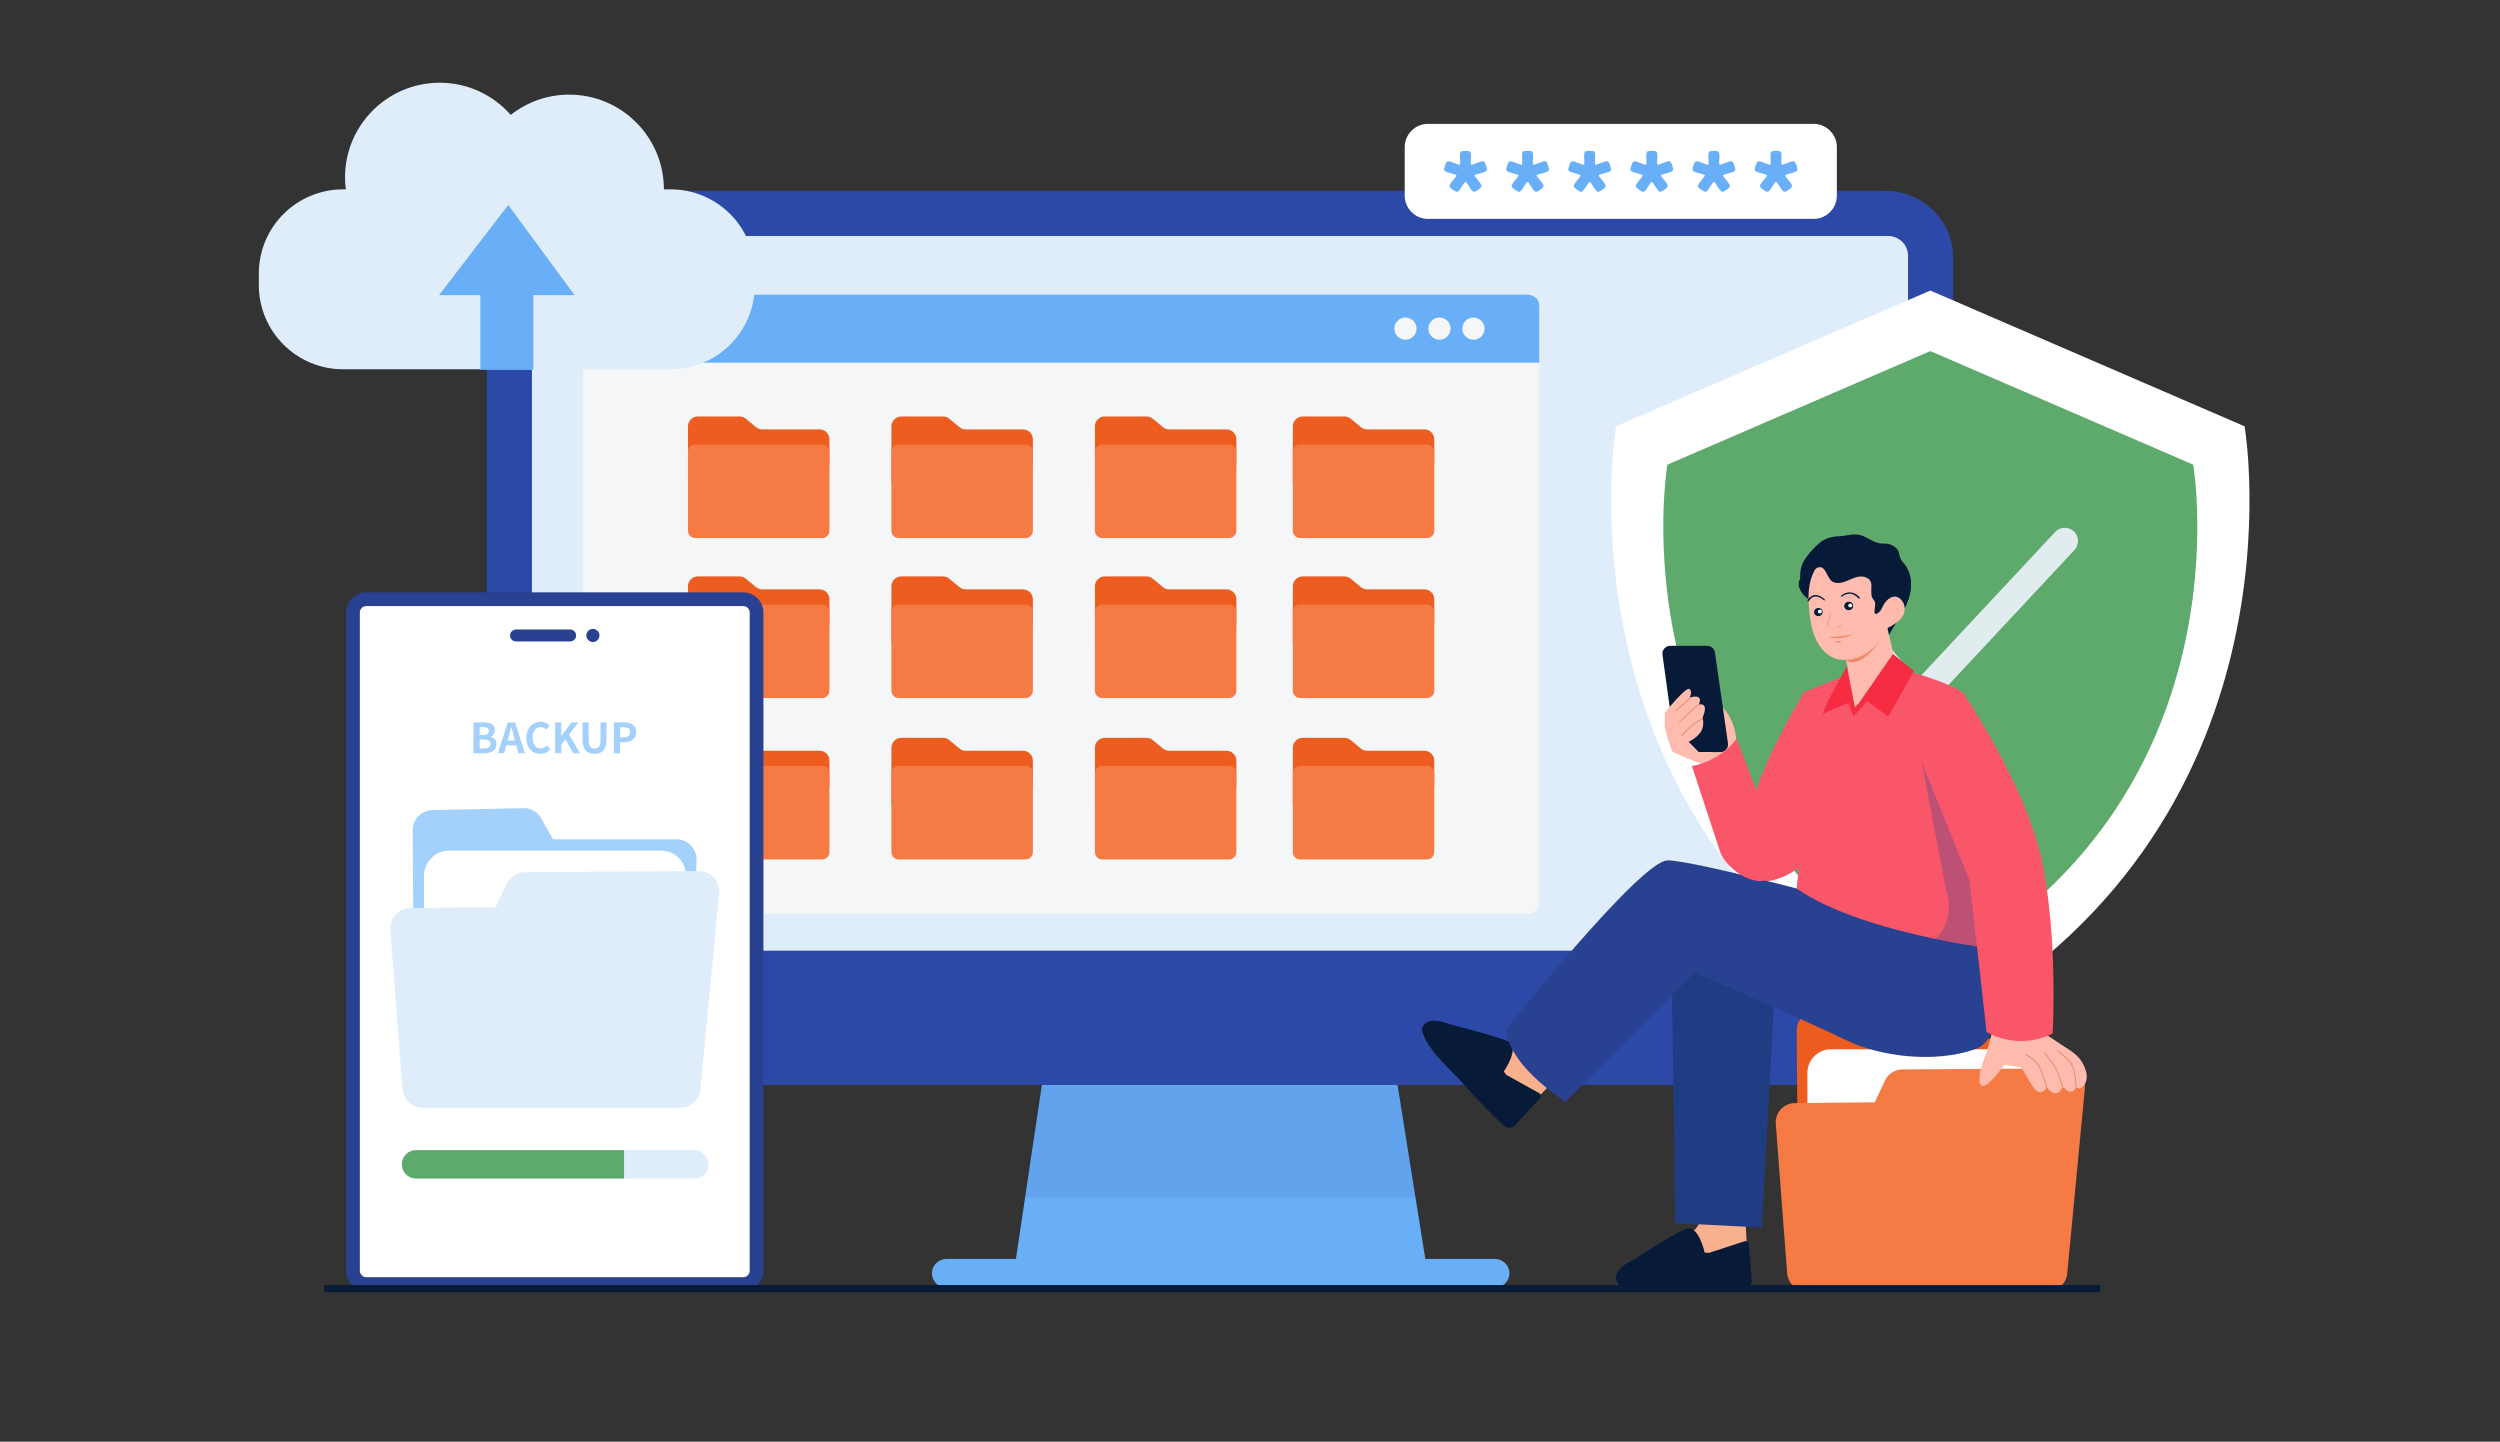 <svg width="600" height="346" viewBox="0 0 600 346" fill="none" xmlns="http://www.w3.org/2000/svg">
<rect x="0" y="0" width="600" height="346" fill="#333333" stroke="none"/>
<mask id="mask0_1691_4546" style="mask-type:alpha" maskUnits="userSpaceOnUse" x="-1" y="-8" width="603" height="345">
<rect x="-1" y="-8" width="603" height="345" fill="#D9D9D9"/>
</mask>
<g mask="url(#mask0_1691_4546)">
<path d="M342.501 304.804H243.422L246.03 287.356L251.009 254.056H334.388L339.711 287.356L342.501 304.804Z" fill="#68AFF7"/>
<path d="M358.743 309.026H227.177C225.237 309.026 223.66 307.488 223.66 305.586C223.66 303.685 225.237 302.146 227.177 302.146H358.743C360.683 302.146 362.26 303.685 362.26 305.586C362.26 307.488 360.683 309.026 358.743 309.026Z" fill="#68AFF7"/>
<g opacity="0.11">
<path d="M339.807 287.356H246.127L251.105 254.056H334.475L339.807 287.356Z" fill="#284191"/>
</g>
<path d="M452.395 260.4H133.181C124.151 260.4 116.832 253.253 116.832 244.433V61.755C116.832 52.936 124.151 45.789 133.181 45.789H452.404C461.434 45.789 468.753 52.936 468.753 61.755V244.433C468.753 253.253 461.434 260.4 452.404 260.4H452.395Z" fill="#2C49A7"/>
<path d="M457.927 61.354V223.44C457.927 226.049 455.758 228.161 453.092 228.161H132.493C129.818 228.161 127.658 226.049 127.658 223.44V61.354C127.658 58.745 129.827 56.634 132.493 56.634H453.092C455.768 56.634 457.927 58.745 457.927 61.354Z" fill="#DFEDFA"/>
<path d="M369.406 73.222V216.818C369.406 218.204 368.097 219.331 366.491 219.331H142.85C141.235 219.331 139.936 218.204 139.936 216.818V73.222C139.936 71.836 141.245 70.709 142.85 70.709H366.491C368.106 70.709 369.406 71.836 369.406 73.222Z" fill="#F5F6F8"/>
<path d="M369.406 73.222V87.038H139.936V73.222C139.936 71.836 141.245 70.709 142.85 70.709H366.491C368.106 70.709 369.406 71.836 369.406 73.222Z" fill="#68AFF7"/>
<path d="M337.31 81.534C338.783 81.534 339.976 80.341 339.976 78.869C339.976 77.396 338.783 76.203 337.31 76.203C335.838 76.203 334.645 77.396 334.645 78.869C334.645 80.341 335.838 81.534 337.31 81.534Z" fill="#F5F6F8"/>
<path d="M345.471 81.534C346.943 81.534 348.137 80.341 348.137 78.869C348.137 77.396 346.943 76.203 345.471 76.203C343.998 76.203 342.805 77.396 342.805 78.869C342.805 80.341 343.998 81.534 345.471 81.534Z" fill="#F5F6F8"/>
<path d="M353.631 81.534C355.103 81.534 356.297 80.341 356.297 78.869C356.297 77.396 355.103 76.203 353.631 76.203C352.158 76.203 350.965 77.396 350.965 78.869C350.965 80.341 352.158 81.534 353.631 81.534Z" fill="#F5F6F8"/>
<path d="M165.115 115.705V102.328C165.115 101.009 166.185 99.948 167.494 99.948H177.499C178.053 99.948 178.598 100.139 179.028 100.502L181.426 102.5C181.856 102.853 182.391 103.054 182.955 103.054H196.686C198.004 103.054 199.065 104.124 199.065 105.433V111.252C199.065 112.427 198.205 113.431 197.039 113.603L167.848 118.056C166.405 118.275 165.105 117.157 165.105 115.705H165.115Z" fill="#ED5D1F"/>
<path d="M197.307 106.675H166.873C165.902 106.675 165.115 107.462 165.115 108.433V127.381C165.115 128.352 165.902 129.139 166.873 129.139H197.307C198.278 129.139 199.065 128.352 199.065 127.381V108.433C199.065 107.462 198.278 106.675 197.307 106.675Z" fill="#F57A44"/>
<path d="M213.941 115.705V102.328C213.941 101.009 215.011 99.948 216.32 99.948H226.325C226.879 99.948 227.424 100.139 227.854 100.502L230.252 102.5C230.682 102.853 231.217 103.054 231.781 103.054H245.512C246.83 103.054 247.891 104.124 247.891 105.433V111.252C247.891 112.427 247.031 113.431 245.865 113.603L216.674 118.056C215.231 118.275 213.932 117.157 213.932 115.705H213.941Z" fill="#ED5D1F"/>
<path d="M246.131 106.675H215.698C214.727 106.675 213.939 107.462 213.939 108.433V127.381C213.939 128.352 214.727 129.139 215.698 129.139H246.131C247.102 129.139 247.889 128.352 247.889 127.381V108.433C247.889 107.462 247.102 106.675 246.131 106.675Z" fill="#F57A44"/>
<path d="M262.779 115.705V102.328C262.779 101.009 263.849 99.948 265.158 99.948H275.163C275.717 99.948 276.262 100.139 276.692 100.502L279.09 102.5C279.52 102.853 280.055 103.054 280.619 103.054H294.35C295.668 103.054 296.729 104.124 296.729 105.433V111.252C296.729 112.427 295.869 113.431 294.703 113.603L265.512 118.056C264.069 118.275 262.77 117.157 262.77 115.705H262.779Z" fill="#ED5D1F"/>
<path d="M294.971 106.675H264.537C263.566 106.675 262.779 107.462 262.779 108.433V127.381C262.779 128.352 263.566 129.139 264.537 129.139H294.971C295.942 129.139 296.729 128.352 296.729 127.381V108.433C296.729 107.462 295.942 106.675 294.971 106.675Z" fill="#F57A44"/>
<path d="M165.115 154.098V140.721C165.115 139.402 166.185 138.342 167.494 138.342H177.499C178.053 138.342 178.598 138.533 179.028 138.896L181.426 140.893C181.856 141.247 182.391 141.447 182.955 141.447H196.686C198.004 141.447 199.065 142.517 199.065 143.827V149.646C199.065 150.821 198.205 151.824 197.039 151.996L167.848 156.449C166.405 156.669 165.105 155.551 165.105 154.098H165.115Z" fill="#ED5D1F"/>
<path d="M197.307 145.068H166.873C165.902 145.068 165.115 145.855 165.115 146.826V165.774C165.115 166.745 165.902 167.532 166.873 167.532H197.307C198.278 167.532 199.065 166.745 199.065 165.774V146.826C199.065 145.855 198.278 145.068 197.307 145.068Z" fill="#F57A44"/>
<path d="M213.941 154.098V140.721C213.941 139.402 215.011 138.342 216.32 138.342H226.325C226.879 138.342 227.424 138.533 227.854 138.896L230.252 140.893C230.682 141.247 231.217 141.447 231.781 141.447H245.512C246.83 141.447 247.891 142.517 247.891 143.827V149.646C247.891 150.821 247.031 151.824 245.865 151.996L216.674 156.449C215.231 156.669 213.932 155.551 213.932 154.098H213.941Z" fill="#ED5D1F"/>
<path d="M246.131 145.068H215.698C214.727 145.068 213.939 145.855 213.939 146.826V165.774C213.939 166.745 214.727 167.532 215.698 167.532H246.131C247.102 167.532 247.889 166.745 247.889 165.774V146.826C247.889 145.855 247.102 145.068 246.131 145.068Z" fill="#F57A44"/>
<path d="M262.779 154.098V140.721C262.779 139.402 263.849 138.342 265.158 138.342H275.163C275.717 138.342 276.262 138.533 276.692 138.896L279.09 140.893C279.52 141.247 280.055 141.447 280.619 141.447H294.35C295.668 141.447 296.729 142.517 296.729 143.827V149.646C296.729 150.821 295.869 151.824 294.703 151.996L265.512 156.449C264.069 156.669 262.77 155.551 262.77 154.098H262.779Z" fill="#ED5D1F"/>
<path d="M294.971 145.068H264.537C263.566 145.068 262.779 145.855 262.779 146.826V165.774C262.779 166.745 263.566 167.532 264.537 167.532H294.971C295.942 167.532 296.729 166.745 296.729 165.774V146.826C296.729 145.855 295.942 145.068 294.971 145.068Z" fill="#F57A44"/>
<path d="M310.277 154.098V140.721C310.277 139.402 311.347 138.342 312.656 138.342H322.661C323.215 138.342 323.76 138.533 324.19 138.896L326.588 140.893C327.018 141.247 327.553 141.447 328.117 141.447H341.848C343.166 141.447 344.227 142.517 344.227 143.827V149.646C344.227 150.821 343.367 151.824 342.201 151.996L313.01 156.449C311.567 156.669 310.268 155.551 310.268 154.098H310.277Z" fill="#ED5D1F"/>
<path d="M342.469 145.068H312.036C311.065 145.068 310.277 145.855 310.277 146.826V165.774C310.277 166.745 311.065 167.532 312.036 167.532H342.469C343.44 167.532 344.227 166.745 344.227 165.774V146.826C344.227 145.855 343.44 145.068 342.469 145.068Z" fill="#F57A44"/>
<path d="M165.115 192.835V179.458C165.115 178.139 166.185 177.079 167.494 177.079H177.499C178.053 177.079 178.598 177.27 179.028 177.633L181.426 179.63C181.856 179.983 182.391 180.184 182.955 180.184H196.686C198.004 180.184 199.065 181.254 199.065 182.563V188.383C199.065 189.558 198.205 190.561 197.039 190.733L167.848 195.186C166.405 195.406 165.105 194.288 165.105 192.835H165.115Z" fill="#ED5D1F"/>
<path d="M197.307 183.805H166.873C165.902 183.805 165.115 184.592 165.115 185.563V204.511C165.115 205.483 165.902 206.27 166.873 206.27H197.307C198.278 206.27 199.065 205.483 199.065 204.511V185.563C199.065 184.592 198.278 183.805 197.307 183.805Z" fill="#F57A44"/>
<path d="M213.941 192.835V179.458C213.941 178.139 215.011 177.079 216.32 177.079H226.325C226.879 177.079 227.424 177.27 227.854 177.633L230.252 179.63C230.682 179.983 231.217 180.184 231.781 180.184H245.512C246.83 180.184 247.891 181.254 247.891 182.563V188.383C247.891 189.558 247.031 190.561 245.865 190.733L216.674 195.186C215.231 195.406 213.932 194.288 213.932 192.835H213.941Z" fill="#ED5D1F"/>
<path d="M246.131 183.805H215.698C214.727 183.805 213.939 184.592 213.939 185.563V204.511C213.939 205.483 214.727 206.27 215.698 206.27H246.131C247.102 206.27 247.889 205.483 247.889 204.511V185.563C247.889 184.592 247.102 183.805 246.131 183.805Z" fill="#F57A44"/>
<path d="M262.779 192.835V179.458C262.779 178.139 263.849 177.079 265.158 177.079H275.163C275.717 177.079 276.262 177.27 276.692 177.633L279.09 179.63C279.52 179.983 280.055 180.184 280.619 180.184H294.35C295.668 180.184 296.729 181.254 296.729 182.563V188.383C296.729 189.558 295.869 190.561 294.703 190.733L265.512 195.186C264.069 195.406 262.77 194.288 262.77 192.835H262.779Z" fill="#ED5D1F"/>
<path d="M294.971 183.805H264.537C263.566 183.805 262.779 184.592 262.779 185.563V204.511C262.779 205.483 263.566 206.27 264.537 206.27H294.971C295.942 206.27 296.729 205.483 296.729 204.511V185.563C296.729 184.592 295.942 183.805 294.971 183.805Z" fill="#F57A44"/>
<path d="M310.277 192.835V179.458C310.277 178.139 311.347 177.079 312.656 177.079H322.661C323.215 177.079 323.76 177.27 324.19 177.633L326.588 179.63C327.018 179.983 327.553 180.184 328.117 180.184H341.848C343.166 180.184 344.227 181.254 344.227 182.563V188.383C344.227 189.558 343.367 190.561 342.201 190.733L313.01 195.186C311.567 195.406 310.268 194.288 310.268 192.835H310.277Z" fill="#ED5D1F"/>
<path d="M342.469 183.805H312.036C311.065 183.805 310.277 184.592 310.277 185.563V204.511C310.277 205.483 311.065 206.27 312.036 206.27H342.469C343.44 206.27 344.227 205.483 344.227 204.511V185.563C344.227 184.592 343.44 183.805 342.469 183.805Z" fill="#F57A44"/>
<path d="M310.277 115.705V102.328C310.277 101.009 311.347 99.948 312.656 99.948H322.661C323.215 99.948 323.76 100.139 324.19 100.502L326.588 102.5C327.018 102.853 327.553 103.054 328.117 103.054H341.848C343.166 103.054 344.227 104.124 344.227 105.433V111.252C344.227 112.427 343.367 113.431 342.201 113.603L313.01 118.056C311.567 118.275 310.268 117.157 310.268 115.705H310.277Z" fill="#ED5D1F"/>
<path d="M342.469 106.675H312.036C311.065 106.675 310.277 107.462 310.277 108.433V127.381C310.277 128.352 311.065 129.139 312.036 129.139H342.469C343.44 129.139 344.227 128.352 344.227 127.381V108.433C344.227 107.462 343.44 106.675 342.469 106.675Z" fill="#F57A44"/>
<path d="M538.706 102.318L463.276 69.734L387.847 102.318C387.847 102.318 371.364 198.635 461.977 247.472C462.416 247.253 462.846 247.033 463.276 246.813C463.706 247.033 464.136 247.253 464.576 247.472C555.189 198.635 538.706 102.318 538.706 102.318Z" fill="white"/>
<path d="M526.379 111.52L463.276 84.258L400.173 111.52C400.173 111.52 386.384 192.09 462.186 232.948C462.549 232.767 462.913 232.585 463.276 232.404C463.639 232.585 464.002 232.767 464.365 232.948C540.167 192.099 526.379 111.52 526.379 111.52Z" fill="#5EAA6C"/>
<path d="M460.075 171.01C460.075 171.01 460.027 171.01 460.008 171.01C459.11 170.991 458.259 170.59 457.667 169.902L437.82 146.711C436.683 145.383 436.836 143.377 438.164 142.239C439.493 141.102 441.499 141.255 442.636 142.583L460.18 163.08L493.232 127.677C494.426 126.397 496.433 126.33 497.713 127.524C498.993 128.719 499.06 130.725 497.866 132.006L462.397 170.007C461.795 170.647 460.954 171.01 460.084 171.01H460.075Z" fill="#E1ECEE"/>
<path d="M435.254 29.727H342.721C339.634 29.727 337.131 32.229 337.131 35.316V46.945C337.131 50.032 339.634 52.535 342.721 52.535H435.254C438.341 52.535 440.844 50.032 440.844 46.945V35.316C440.844 32.229 438.341 29.727 435.254 29.727Z" fill="white"/>
<path d="M348.413 38.899L349.98 39.482C350.114 39.529 350.209 39.558 350.257 39.558C350.362 39.558 350.429 39.443 350.448 39.214V39.138L350.391 37.465V37.332C350.391 36.835 350.467 36.519 350.611 36.395C350.764 36.271 351.127 36.204 351.71 36.204C352.206 36.204 352.541 36.242 352.713 36.319C352.875 36.395 352.98 36.558 353.009 36.797C353.038 37.016 353.057 37.236 353.047 37.465L352.99 39.138C352.99 39.415 353.057 39.548 353.2 39.548C353.248 39.548 353.334 39.52 353.468 39.472L355.035 38.889C355.388 38.755 355.656 38.698 355.837 38.698C356.019 38.698 356.143 38.755 356.239 38.861C356.334 38.966 356.439 39.166 356.554 39.462C356.745 39.988 356.85 40.399 356.869 40.685C356.889 40.982 356.554 41.23 355.866 41.412L354.251 41.87C354.022 41.937 353.907 42.033 353.907 42.148C353.907 42.195 353.955 42.291 354.06 42.425L355.102 43.734C355.407 44.125 355.56 44.431 355.56 44.632C355.56 44.861 355.293 45.157 354.758 45.54C354.289 45.874 353.965 46.036 353.783 46.036C353.554 46.036 353.277 45.788 352.933 45.301L352.015 43.906C351.901 43.743 351.805 43.667 351.71 43.667C351.633 43.667 351.528 43.743 351.423 43.906L350.506 45.301C350.171 45.798 349.894 46.036 349.655 46.036C349.474 46.036 349.158 45.874 348.681 45.54C348.145 45.167 347.878 44.861 347.878 44.632C347.878 44.441 348.04 44.135 348.356 43.734L349.388 42.425C349.493 42.291 349.54 42.186 349.54 42.138C349.54 42.023 349.426 41.937 349.196 41.87L347.591 41.412C346.922 41.23 346.588 40.991 346.588 40.705C346.588 40.399 346.712 39.931 346.951 39.31C347.113 38.908 347.333 38.708 347.62 38.708C347.801 38.708 348.069 38.765 348.413 38.889V38.899ZM363.31 38.899L364.877 39.482C365.011 39.529 365.106 39.558 365.154 39.558C365.259 39.558 365.326 39.443 365.345 39.214V39.138L365.288 37.465V37.332C365.288 36.835 365.364 36.519 365.507 36.395C365.66 36.271 366.023 36.204 366.606 36.204C367.103 36.204 367.438 36.242 367.61 36.319C367.772 36.395 367.877 36.558 367.906 36.797C367.934 37.016 367.954 37.236 367.944 37.465L367.887 39.138C367.887 39.415 367.954 39.548 368.097 39.548C368.145 39.548 368.231 39.52 368.364 39.472L369.931 38.889C370.285 38.755 370.553 38.698 370.734 38.698C370.916 38.698 371.04 38.755 371.135 38.861C371.231 38.966 371.336 39.166 371.451 39.462C371.642 39.988 371.747 40.399 371.766 40.685C371.785 40.982 371.451 41.23 370.763 41.412L369.148 41.87C368.919 41.937 368.804 42.033 368.804 42.148C368.804 42.195 368.852 42.291 368.957 42.425L369.998 43.734C370.304 44.125 370.457 44.431 370.457 44.632C370.457 44.861 370.189 45.157 369.654 45.54C369.186 45.874 368.861 46.036 368.68 46.036C368.45 46.036 368.173 45.788 367.829 45.301L366.912 43.906C366.797 43.743 366.702 43.667 366.606 43.667C366.53 43.667 366.425 43.743 366.32 43.906L365.402 45.301C365.068 45.798 364.791 46.036 364.552 46.036C364.37 46.036 364.055 45.874 363.577 45.54C363.042 45.167 362.775 44.861 362.775 44.632C362.775 44.441 362.937 44.135 363.252 43.734L364.284 42.425C364.389 42.291 364.437 42.186 364.437 42.138C364.437 42.023 364.323 41.937 364.093 41.87L362.488 41.412C361.819 41.23 361.485 40.991 361.485 40.705C361.485 40.399 361.609 39.931 361.848 39.31C362.01 38.908 362.23 38.708 362.517 38.708C362.698 38.708 362.966 38.765 363.31 38.889V38.899ZM378.216 38.899L379.783 39.482C379.917 39.529 380.012 39.558 380.06 39.558C380.165 39.558 380.232 39.443 380.251 39.214V39.138L380.194 37.465V37.332C380.194 36.835 380.27 36.519 380.414 36.395C380.566 36.271 380.93 36.204 381.512 36.204C382.009 36.204 382.344 36.242 382.516 36.319C382.678 36.395 382.783 36.558 382.812 36.797C382.841 37.016 382.86 37.236 382.85 37.465L382.793 39.138C382.793 39.415 382.86 39.548 383.003 39.548C383.051 39.548 383.137 39.52 383.271 39.472L384.838 38.889C385.191 38.755 385.459 38.698 385.64 38.698C385.822 38.698 385.946 38.755 386.042 38.861C386.137 38.966 386.242 39.166 386.357 39.462C386.548 39.988 386.653 40.399 386.672 40.685C386.691 40.982 386.357 41.23 385.669 41.412L384.054 41.87C383.825 41.937 383.71 42.033 383.71 42.148C383.71 42.195 383.758 42.291 383.863 42.425L384.905 43.734C385.21 44.125 385.363 44.431 385.363 44.632C385.363 44.861 385.096 45.157 384.561 45.54C384.092 45.874 383.768 46.036 383.586 46.036C383.357 46.036 383.08 45.788 382.736 45.301L381.818 43.906C381.704 43.743 381.608 43.667 381.512 43.667C381.436 43.667 381.331 43.743 381.226 43.906L380.309 45.301C379.974 45.798 379.697 46.036 379.458 46.036C379.277 46.036 378.961 45.874 378.483 45.54C377.948 45.167 377.681 44.861 377.681 44.632C377.681 44.441 377.843 44.135 378.159 43.734L379.191 42.425C379.296 42.291 379.343 42.186 379.343 42.138C379.343 42.023 379.229 41.937 378.999 41.87L377.394 41.412C376.725 41.23 376.391 40.991 376.391 40.705C376.391 40.399 376.515 39.931 376.754 39.31C376.916 38.908 377.136 38.708 377.423 38.708C377.604 38.708 377.872 38.765 378.216 38.889V38.899ZM393.122 38.899L394.689 39.482C394.823 39.529 394.919 39.558 394.966 39.558C395.071 39.558 395.138 39.443 395.157 39.214V39.138L395.1 37.465V37.332C395.1 36.835 395.177 36.519 395.32 36.395C395.473 36.271 395.836 36.204 396.419 36.204C396.916 36.204 397.25 36.242 397.422 36.319C397.584 36.395 397.69 36.558 397.718 36.797C397.747 37.016 397.766 37.236 397.756 37.465L397.699 39.138C397.699 39.415 397.766 39.548 397.909 39.548C397.957 39.548 398.043 39.52 398.177 39.472L399.744 38.889C400.098 38.755 400.365 38.698 400.547 38.698C400.728 38.698 400.852 38.755 400.948 38.861C401.043 38.966 401.149 39.166 401.263 39.462C401.454 39.988 401.559 40.399 401.579 40.685C401.598 40.982 401.263 41.23 400.575 41.412L398.96 41.87C398.731 41.937 398.616 42.033 398.616 42.148C398.616 42.195 398.664 42.291 398.769 42.425L399.811 43.734C400.117 44.125 400.27 44.431 400.27 44.632C400.27 44.861 400.002 45.157 399.467 45.54C398.999 45.874 398.674 46.036 398.492 46.036C398.263 46.036 397.986 45.788 397.642 45.301L396.724 43.906C396.61 43.743 396.514 43.667 396.419 43.667C396.342 43.667 396.237 43.743 396.132 43.906L395.215 45.301C394.88 45.798 394.603 46.036 394.364 46.036C394.183 46.036 393.867 45.874 393.39 45.54C392.855 45.167 392.587 44.861 392.587 44.632C392.587 44.441 392.75 44.135 393.065 43.734L394.097 42.425C394.202 42.291 394.25 42.186 394.25 42.138C394.25 42.023 394.135 41.937 393.906 41.87L392.3 41.412C391.632 41.23 391.297 40.991 391.297 40.705C391.297 40.399 391.421 39.931 391.66 39.31C391.823 38.908 392.042 38.708 392.329 38.708C392.511 38.708 392.778 38.765 393.122 38.889V38.899ZM408.028 38.899L409.595 39.482C409.729 39.529 409.825 39.558 409.873 39.558C409.978 39.558 410.045 39.443 410.064 39.214V39.138L410.006 37.465V37.332C410.006 36.835 410.083 36.519 410.226 36.395C410.379 36.271 410.742 36.204 411.325 36.204C411.822 36.204 412.156 36.242 412.328 36.319C412.491 36.395 412.596 36.558 412.625 36.797C412.653 37.016 412.672 37.236 412.663 37.465L412.605 39.138C412.605 39.415 412.672 39.548 412.816 39.548C412.863 39.548 412.949 39.52 413.083 39.472L414.65 38.889C415.004 38.755 415.271 38.698 415.453 38.698C415.634 38.698 415.759 38.755 415.854 38.861C415.95 38.966 416.055 39.166 416.17 39.462C416.361 39.988 416.466 40.399 416.485 40.685C416.504 40.982 416.17 41.23 415.482 41.412L413.867 41.87C413.637 41.937 413.523 42.033 413.523 42.148C413.523 42.195 413.57 42.291 413.676 42.425L414.717 43.734C415.023 44.125 415.176 44.431 415.176 44.632C415.176 44.861 414.908 45.157 414.373 45.54C413.905 45.874 413.58 46.036 413.398 46.036C413.169 46.036 412.892 45.788 412.548 45.301L411.631 43.906C411.516 43.743 411.421 43.667 411.325 43.667C411.249 43.667 411.143 43.743 411.038 43.906L410.121 45.301C409.787 45.798 409.509 46.036 409.271 46.036C409.089 46.036 408.774 45.874 408.296 45.54C407.761 45.167 407.493 44.861 407.493 44.632C407.493 44.441 407.656 44.135 407.971 43.734L409.003 42.425C409.108 42.291 409.156 42.186 409.156 42.138C409.156 42.023 409.041 41.937 408.812 41.87L407.207 41.412C406.538 41.23 406.203 40.991 406.203 40.705C406.203 40.399 406.328 39.931 406.566 39.31C406.729 38.908 406.949 38.708 407.235 38.708C407.417 38.708 407.684 38.765 408.028 38.889V38.899ZM422.935 38.899L424.502 39.482C424.635 39.529 424.731 39.558 424.779 39.558C424.884 39.558 424.951 39.443 424.97 39.214V39.138L424.913 37.465V37.332C424.913 36.835 424.989 36.519 425.132 36.395C425.285 36.271 425.648 36.204 426.231 36.204C426.728 36.204 427.063 36.242 427.235 36.319C427.397 36.395 427.502 36.558 427.531 36.797C427.559 37.016 427.579 37.236 427.569 37.465L427.512 39.138C427.512 39.415 427.579 39.548 427.722 39.548C427.77 39.548 427.856 39.52 427.989 39.472L429.556 38.889C429.91 38.755 430.178 38.698 430.359 38.698C430.541 38.698 430.665 38.755 430.76 38.861C430.856 38.966 430.961 39.166 431.076 39.462C431.267 39.988 431.372 40.399 431.391 40.685C431.41 40.982 431.076 41.23 430.388 41.412L428.773 41.87C428.544 41.937 428.429 42.033 428.429 42.148C428.429 42.195 428.477 42.291 428.582 42.425L429.623 43.734C429.929 44.125 430.082 44.431 430.082 44.632C430.082 44.861 429.814 45.157 429.279 45.54C428.811 45.874 428.486 46.036 428.305 46.036C428.075 46.036 427.798 45.788 427.454 45.301L426.537 43.906C426.422 43.743 426.327 43.667 426.231 43.667C426.155 43.667 426.05 43.743 425.945 43.906L425.027 45.301C424.693 45.798 424.416 46.036 424.177 46.036C423.995 46.036 423.68 45.874 423.202 45.54C422.667 45.167 422.4 44.861 422.4 44.632C422.4 44.441 422.562 44.135 422.877 43.734L423.909 42.425C424.014 42.291 424.062 42.186 424.062 42.138C424.062 42.023 423.948 41.937 423.718 41.87L422.113 41.412C421.444 41.23 421.11 40.991 421.11 40.705C421.11 40.399 421.234 39.931 421.473 39.31C421.635 38.908 421.855 38.708 422.142 38.708C422.323 38.708 422.591 38.765 422.935 38.889V38.899Z" fill="#68AFF7"/>
<path d="M178.358 142.164H87.936C85.25 142.164 83.072 144.341 83.072 147.027V304.967C83.072 307.653 85.25 309.83 87.936 309.83H178.358C181.044 309.83 183.221 307.653 183.221 304.967V147.027C183.221 144.341 181.044 142.164 178.358 142.164Z" fill="#284191"/>
<path d="M178.36 145.45H87.928C87.063 145.45 86.361 146.152 86.361 147.017V304.966C86.361 305.832 87.063 306.533 87.928 306.533H178.36C179.225 306.533 179.927 305.832 179.927 304.966V147.017C179.927 146.152 179.225 145.45 178.36 145.45Z" fill="white"/>
<path d="M136.837 151.078H123.851C123.06 151.078 122.418 151.72 122.418 152.511C122.418 153.303 123.06 153.945 123.851 153.945H136.837C137.628 153.945 138.27 153.303 138.27 152.511C138.27 151.72 137.628 151.078 136.837 151.078Z" fill="#284191"/>
<path d="M142.295 154.088C143.166 154.088 143.872 153.382 143.872 152.511C143.872 151.64 143.166 150.935 142.295 150.935C141.425 150.935 140.719 151.64 140.719 152.511C140.719 153.382 141.425 154.088 142.295 154.088Z" fill="#284191"/>
<path d="M160.94 45.444H159.335C159.335 32.888 149.158 22.712 136.603 22.712C131.299 22.712 126.445 24.537 122.575 27.576C118.409 22.846 112.332 19.855 105.538 19.855C92.983 19.855 82.806 30.031 82.806 42.587C82.806 43.552 82.883 44.508 83.007 45.444H82.338C71.168 45.444 62.119 54.493 62.119 65.663V68.405C62.119 79.576 71.168 88.624 82.338 88.624H160.94C172.11 88.624 181.159 79.576 181.159 68.405V65.663C181.159 54.493 172.11 45.444 160.94 45.444Z" fill="#DFEDFA"/>
<path d="M137.901 70.833L121.973 49.19L105.375 70.833H115.284V88.759H127.992V70.833H137.901Z" fill="#68AFF7"/>
<path d="M99.043 199.255L99.311 239.34C99.311 241.987 101.489 244.165 104.136 244.165H161.42C164.067 244.165 166.178 242.111 166.245 239.464L167.172 206.393C167.239 203.679 165.051 201.434 162.347 201.434H132.716L129.935 196.475C129.075 194.889 127.422 193.895 125.635 193.962L103.802 194.42C101.155 194.487 99.043 196.599 99.043 199.246V199.255Z" fill="#A4D0FC"/>
<path d="M158.581 240.535H107.776C104.47 240.535 101.756 237.821 101.756 234.515V210.168C101.756 206.862 104.47 204.148 107.776 204.148H158.648C161.954 204.148 164.668 206.862 164.668 210.168V234.515C164.601 237.821 161.887 240.535 158.581 240.535Z" fill="white"/>
<path d="M93.679 223.144L96.593 261.375C96.794 263.888 98.906 265.876 101.419 265.876H163.27C165.783 265.876 167.838 263.955 168.096 261.509L172.596 214.344C172.864 211.496 170.609 209.05 167.771 209.05L125.966 209.318C124.113 209.318 122.393 210.445 121.6 212.098L118.953 217.717L98.447 217.918C95.667 217.984 93.488 220.364 93.689 223.144H93.679Z" fill="#DFEDFA"/>
<path d="M113.639 180.776V173.37H116.085C116.591 173.37 117.05 173.428 117.451 173.542C117.853 173.657 118.177 173.848 118.407 174.116C118.646 174.383 118.76 174.746 118.76 175.205C118.76 175.434 118.722 175.654 118.636 175.874C118.55 176.094 118.435 176.285 118.292 176.447C118.149 176.61 117.967 176.734 117.757 176.82V176.858C118.158 176.954 118.483 177.145 118.751 177.431C119.009 177.718 119.143 178.11 119.143 178.607C119.143 179.104 119.018 179.505 118.77 179.83C118.521 180.155 118.177 180.394 117.747 180.546C117.317 180.699 116.83 180.785 116.285 180.785H113.648L113.639 180.776ZM115.12 176.39H115.989C116.457 176.39 116.792 176.304 117.012 176.122C117.222 175.95 117.327 175.711 117.327 175.415C117.327 175.09 117.212 174.851 116.993 174.718C116.773 174.584 116.438 174.507 115.989 174.507H115.11V176.39H115.12ZM115.12 179.639H116.152C116.658 179.639 117.04 179.543 117.308 179.362C117.575 179.18 117.7 178.893 117.7 178.511C117.7 178.148 117.566 177.89 117.308 177.728C117.04 177.565 116.658 177.479 116.152 177.479H115.12V179.639ZM119.496 180.776L121.866 173.37H123.614L125.984 180.776H124.427L123.376 176.915C123.261 176.533 123.156 176.132 123.051 175.711C122.946 175.291 122.84 174.89 122.726 174.498H122.688C122.592 174.899 122.496 175.301 122.382 175.721C122.267 176.132 122.162 176.533 122.057 176.925L120.996 180.785H119.496V180.776ZM120.968 178.874V177.728H124.484V178.874H120.968ZM129.692 180.919C129.223 180.919 128.784 180.833 128.382 180.671C127.972 180.508 127.618 180.26 127.312 179.935C127.007 179.61 126.758 179.209 126.586 178.731C126.414 178.253 126.319 177.718 126.319 177.097C126.319 176.476 126.405 175.941 126.586 175.463C126.768 174.985 127.016 174.584 127.331 174.249C127.647 173.915 128.01 173.667 128.43 173.485C128.851 173.313 129.29 173.227 129.758 173.227C130.227 173.227 130.657 173.323 131.02 173.514C131.383 173.705 131.689 173.925 131.927 174.183L131.154 175.119C130.962 174.928 130.762 174.785 130.542 174.67C130.322 174.555 130.064 174.498 129.787 174.498C129.414 174.498 129.08 174.603 128.784 174.804C128.488 175.004 128.258 175.301 128.086 175.683C127.924 176.065 127.838 176.524 127.838 177.049C127.838 177.575 127.914 178.052 128.077 178.435C128.23 178.817 128.459 179.113 128.746 179.323C129.032 179.534 129.376 179.629 129.758 179.629C130.074 179.629 130.36 179.562 130.609 179.428C130.857 179.295 131.077 179.113 131.278 178.903L132.071 179.82C131.765 180.183 131.412 180.451 131.02 180.632C130.628 180.814 130.188 180.91 129.701 180.91L129.692 180.919ZM133.237 180.776V173.37H134.718V176.591H134.746L137.192 173.37H138.826L136.571 176.285L139.228 180.776H137.613L135.692 177.451L134.727 178.702V180.785H133.246L133.237 180.776ZM142.696 180.919C142.238 180.919 141.827 180.852 141.473 180.728C141.12 180.594 140.814 180.394 140.565 180.116C140.317 179.839 140.126 179.476 140.002 179.037C139.877 178.597 139.811 178.072 139.811 177.46V173.38H141.282V177.584C141.282 178.1 141.339 178.502 141.454 178.807C141.569 179.104 141.731 179.323 141.941 179.448C142.152 179.581 142.4 179.639 142.696 179.639C142.993 179.639 143.241 179.572 143.461 179.448C143.671 179.314 143.843 179.104 143.958 178.807C144.072 178.511 144.13 178.1 144.13 177.584V173.38H145.553V177.46C145.553 178.072 145.486 178.597 145.362 179.037C145.238 179.476 145.047 179.839 144.798 180.116C144.55 180.394 144.254 180.604 143.9 180.728C143.547 180.862 143.145 180.919 142.696 180.919ZM147.321 180.776V173.37H149.748C150.293 173.37 150.79 173.447 151.22 173.59C151.659 173.733 152.003 173.982 152.261 174.316C152.519 174.651 152.643 175.119 152.643 175.702C152.643 176.285 152.519 176.724 152.261 177.087C152.003 177.45 151.659 177.718 151.229 177.89C150.799 178.062 150.321 178.148 149.786 178.148H148.793V180.776H147.312H147.321ZM148.802 176.973H149.691C150.197 176.973 150.579 176.868 150.828 176.657C151.076 176.447 151.201 176.122 151.201 175.702C151.201 175.281 151.067 174.976 150.809 174.804C150.541 174.632 150.159 174.546 149.643 174.546H148.802V176.973Z" fill="#A4D0FC"/>
<path d="M170.046 279.425C170.046 280.371 169.663 281.222 169.052 281.833C168.431 282.454 167.58 282.827 166.644 282.827H99.843C97.96 282.827 96.432 281.298 96.432 279.416C96.432 278.47 96.814 277.619 97.425 277.008C98.046 276.387 98.897 276.014 99.833 276.014H166.615C168.498 276.014 170.026 277.543 170.026 279.425H170.046Z" fill="#DFEDFA"/>
<path d="M149.777 276.023V282.845H99.851C97.968 282.845 96.439 281.317 96.439 279.434C96.439 278.488 96.822 277.638 97.433 277.026C98.054 276.405 98.905 276.033 99.841 276.033H149.768L149.777 276.023Z" fill="#5EAA6C"/>
<path d="M431.219 247.214L431.467 284.891C431.467 287.375 433.522 289.43 436.006 289.43H489.85C492.334 289.43 494.322 287.499 494.389 285.015L495.258 253.932C495.325 251.38 493.271 249.269 490.72 249.269H462.866L460.257 244.606C459.445 243.115 457.897 242.179 456.215 242.246L435.7 242.685C433.216 242.752 431.228 244.739 431.228 247.224L431.219 247.214Z" fill="#ED5D1F"/>
<path d="M487.184 286.017H439.436C436.331 286.017 433.779 283.466 433.779 280.361V257.476C433.779 254.37 436.331 251.819 439.436 251.819H487.251C490.356 251.819 492.907 254.37 492.907 257.476V280.361C492.841 283.466 490.299 286.017 487.184 286.017Z" fill="white"/>
<path d="M426.182 269.659L428.915 305.596C429.106 307.956 431.094 309.82 433.454 309.82H491.588C493.949 309.82 495.879 308.014 496.127 305.72L500.351 261.393C500.599 258.718 498.487 256.415 495.812 256.415L456.521 256.663C454.781 256.663 453.167 257.724 452.421 259.272L449.937 264.556L430.664 264.747C428.055 264.814 426.001 267.05 426.192 269.659H426.182Z" fill="#F57A44"/>
<path d="M407.807 279.396L408.495 289.247C408.963 291.999 407.749 294.77 405.447 296.184L394.41 302.978C394.41 302.978 396.092 311.014 419.426 302.529L418.279 281.01L406.842 279.797L407.797 279.396H407.807Z" fill="#F9B08C"/>
<path d="M388.355 308.158C389.368 308.769 390.62 309.171 391.996 309.428C392.196 309.467 392.387 309.505 392.598 309.534C396.448 310.126 400.863 309.639 404.8 309.715C409.405 309.801 414.002 309.801 418.598 309.457C419.687 309.371 420.499 308.377 420.413 307.231L419.725 298.612C419.687 298.086 419.19 297.742 418.712 297.895L410.141 300.695L409.119 300.609C409.119 300.609 407.59 293.691 404.58 294.914C401.57 296.137 392.12 302.291 392.12 302.291C392.12 302.291 392.12 302.291 392.11 302.31C385.708 305.358 388.365 308.148 388.365 308.148L388.355 308.158Z" fill="#071B38"/>
<path d="M425.966 237.295L422.832 294.607L402.077 293.566L401.16 230.635C401.16 230.635 413.037 210.664 425.966 237.295Z" fill="#203D84"/>
<path d="M432.808 166.443C432.808 166.443 422.841 182.668 420.261 193.79C418.513 201.319 417.853 208.839 418.551 209.986C420.271 212.824 434.375 214.659 444.618 189.49L432.817 166.433L432.808 166.443Z" fill="#FA5669"/>
<path d="M375.551 241.776L368.805 248.981C367.114 251.198 364.257 252.191 361.648 251.475L349.16 248.016C349.16 248.016 344.42 254.714 366.512 266.047L381.495 250.567L374.596 241.365L375.542 241.795L375.551 241.776Z" fill="#F9B08C"/>
<path d="M341.234 247.099C341.483 248.255 342.037 249.449 342.782 250.634C342.887 250.806 342.993 250.978 343.117 251.141C345.295 254.361 348.668 257.266 351.287 260.209C354.354 263.639 357.488 267.012 360.871 270.137C361.673 270.872 362.963 270.796 363.737 269.955L369.585 263.582C369.938 263.199 369.862 262.598 369.422 262.359L361.53 257.982L360.899 257.18C360.899 257.18 364.931 251.351 361.988 249.975C359.045 248.599 348.105 245.866 348.105 245.866C348.105 245.866 348.105 245.866 348.086 245.866C341.492 243.248 341.254 247.099 341.254 247.099H341.234Z" fill="#071B38"/>
<path d="M476.233 220.851C476.233 220.851 484.078 248.265 474.083 251.791C464.088 255.317 450.902 253.492 442.942 249.574C434.982 245.656 406.775 233.387 406.775 233.387L375.701 264.461C368.029 259.168 362.391 253.549 361.34 247.223C361.34 247.223 393.713 206.489 400.249 206.489C406.775 206.489 446.86 217.325 447.251 217.459C447.643 217.592 476.233 220.851 476.233 220.851Z" fill="#284191"/>
<path d="M413.075 169.472C413.247 169.472 416.735 172.568 416.792 178.865C416.85 185.162 413.075 182.018 413.075 182.018L409.129 177.613C409.129 177.613 409.473 173.036 409.645 173.036C409.817 173.036 413.075 169.491 413.075 169.491V169.472Z" fill="#FFBBAE"/>
<path d="M398.996 157.126L401.136 172.673C401.155 172.835 401.203 172.998 401.27 173.151L403.945 179.4C404.242 180.088 404.911 180.527 405.665 180.527H412.87C414.007 180.527 414.877 179.524 414.714 178.396L411.59 156.601C411.456 155.684 410.672 154.996 409.746 154.996H400.85C399.722 154.996 398.843 155.999 398.996 157.117V157.126Z" fill="#071B38"/>
<path d="M409.127 183.67C409.127 183.67 401.741 180.746 401.397 180.355C401.053 179.963 399.62 175.262 399.563 174.574C399.505 173.886 399.563 171.029 399.563 171.029C399.563 171.029 404.598 164.789 405.458 165.362C406.318 165.936 405.516 167.426 405.516 167.426C405.516 167.426 408.889 166.222 407.751 169.089C407.751 169.089 410.274 168.344 408.611 172.242C408.611 172.242 409.185 174.077 408.21 175.615C407.236 177.154 405.286 178.023 405.286 178.023L407.751 180.546L414.106 180.574C414.106 180.574 413.074 185.457 409.213 184.091" fill="#FFBBAE"/>
<path d="M403.548 176.819L403.366 176.657C403.519 176.485 407.121 172.376 408.727 172.557L408.698 172.796C407.217 172.634 403.586 176.771 403.548 176.819ZM403.137 173.398L402.965 173.226C403.681 172.519 407.255 169.012 407.733 168.955L407.762 169.194C407.427 169.261 404.752 171.812 403.137 173.398Z" fill="#EF8C6B"/>
<path d="M405.756 167.25L402.057 170.552L402.222 170.737L405.922 167.435L405.756 167.25Z" fill="#EF8C6B"/>
<path d="M416.8 177.221L427.082 204.473C428.391 207.942 425.716 211.687 422.018 211.439C421.913 211.439 421.817 211.42 421.712 211.41C418.196 211.057 413.437 207.292 412.634 203.843L406.051 183.834C410.026 183.232 414.679 180.442 416.81 177.212L416.8 177.221Z" fill="#FA5669"/>
<path d="M488.618 242.886L491.179 248.351C492.316 249.125 493.463 249.89 494.609 250.645C496.129 251.657 497.81 252.546 499.005 253.97C500.409 255.642 501.776 258.9 499.903 260.735C499.674 260.955 499.378 261.213 499.043 261.232C498.871 261.241 498.183 261.041 498.26 260.764C498.26 260.764 497.524 263.621 495.039 260.764C495.039 260.764 493.788 264.366 491.189 260.888C491.189 260.888 489.822 264.242 487.462 260.143L485.102 256.168L481.003 255.547C481.003 255.547 477.525 260.639 475.91 260.639C474.295 260.639 475.413 256.043 475.91 254.925C476.407 253.807 478.643 247.233 478.643 243.631L488.618 242.886Z" fill="#FFBBAE"/>
<path d="M498.136 260.773C498.117 260.572 498.098 260.362 498.079 260.152C497.878 257.906 497.649 255.365 495.824 254.008C495.499 253.769 495.136 253.444 494.782 253.129C494.381 252.775 493.96 252.403 493.588 252.145L493.731 251.944C494.113 252.211 494.534 252.584 494.945 252.947C495.289 253.253 495.652 253.578 495.967 253.807C497.878 255.231 498.127 257.945 498.318 260.123C498.337 260.333 498.356 260.544 498.375 260.744L498.127 260.763L498.136 260.773ZM494.916 260.802C494.916 260.802 493.712 257.123 493.1 256.148C492.489 255.174 490.607 252.737 490.587 252.718L490.779 252.565C490.779 252.565 492.69 255.03 493.311 256.014C493.932 257.008 495.098 260.563 495.155 260.716L494.916 260.792V260.802ZM491.065 260.916C491.065 260.916 489.947 256.903 489.059 255.613C488.18 254.333 485.982 253.1 485.953 253.081L486.077 252.861C486.173 252.909 488.351 254.132 489.259 255.46C490.167 256.788 491.256 260.668 491.304 260.83L491.065 260.897V260.916Z" fill="#ED8B6B"/>
<path d="M478.184 227.606C477.878 227.663 472.107 226.946 464.443 225.332C453.799 223.105 439.504 219.149 431.172 213.206C431.172 213.206 432.959 198.758 432.806 187.837C432.672 178.329 432.634 169.07 432.634 166.834C432.634 166.519 432.796 166.223 433.064 166.051L446.374 160.757L454.248 159.964C454.248 159.964 469.059 163.968 471.237 166.442C472.04 167.35 471.839 170.274 471.304 173.867C470.387 180.106 468.437 188.362 468.906 191.496C469.632 196.446 478.91 227.472 478.184 227.615V227.606Z" fill="#FA5669"/>
<g opacity="0.29">
<path d="M478.184 227.606C477.878 227.664 472.107 226.947 464.443 225.332C469.823 220.535 466.985 213.292 466.985 213.292L461.166 182.782L471.314 173.848C470.396 180.088 468.447 188.343 468.915 191.478C469.642 196.427 478.92 227.453 478.194 227.597L478.184 227.606Z" fill="#284191"/>
</g>
<path d="M471.236 166.443C471.236 166.443 486.085 188.143 490.021 206.489C493.958 224.835 492.649 248.016 492.649 248.016C492.649 248.016 485.368 252.345 476.778 247.701L472.698 211.295L460.027 179.992C460.027 179.992 465.56 165.43 471.236 166.452V166.443Z" fill="#FA5669"/>
<path d="M457.075 135.378C455.995 133.983 454.342 133.085 452.765 132.282C450.749 131.25 448.685 130.276 446.44 129.769C444.194 129.263 441.777 129.282 439.646 130.094C437.725 130.868 436.359 132.387 435.422 134.098C435.174 134.528 434.983 134.939 434.897 135.34C434.906 135.388 434.849 135.407 434.868 135.455C434.706 135.76 434.61 136.104 434.505 136.391C434.362 136.792 434.276 137.194 434.008 137.519C433.597 137.977 432.948 138.111 432.47 138.484C431.696 139.076 431.533 140.185 431.887 141.083C432.403 142.487 433.387 143.414 434.534 144.035C436.626 145.163 439.388 145.459 441.595 146.29C443.191 146.931 444.672 148.345 446.143 149.176C448.446 150.476 450.682 151.737 452.976 153.036C453.797 151.574 454.676 150.151 455.546 148.679C456.177 147.685 456.807 146.644 457.314 145.564C457.572 144.914 457.887 144.265 458.088 143.624C459.024 140.844 458.852 137.652 457.084 135.378H457.075Z" fill="#071B38"/>
<path d="M454.562 157.624L453.644 153.591L453.339 152.387L453.214 151.757L452.546 148.871L452.297 147.667L452.116 146.931L451.514 147.113L446.755 148.441L441.127 150.065L441.557 152.005L441.805 153.161L441.987 154.05L442.78 157.557L443.2 159.181L443.449 160.385H443.392C443.392 160.385 443.124 163.252 443.936 165.019C444.28 165.64 444.299 169.615 444.959 169.797C445.666 168.918 451.781 165.058 454.667 160.691C454.915 160.318 455.001 159.869 454.915 159.439L454.552 157.624H454.562Z" fill="#FFBBAE"/>
<path d="M441.75 154.967L442.944 158.369C442.944 158.369 446.298 161.685 452.232 152.282C452.509 151.871 452.5 151.394 452.614 151.002L451.63 148.737C449.471 148.776 444.789 152.359 441.76 154.967H441.75Z" fill="#ED8B6B"/>
<path d="M435.423 134.098C434.84 135.111 434.543 136.066 433.77 137.012C432.766 138.235 431.218 139.401 431.887 141.083C432.403 142.487 433.387 143.414 434.534 144.035C434.649 144.064 434.821 144.083 434.954 144.159C436.244 141.197 438.088 136.076 438.088 136.076C437.267 135.923 436.149 134.862 435.423 134.098Z" fill="#071B38"/>
<path d="M456.442 148.163C457.102 147.274 457.216 146.491 457.111 145.44C457.064 144.694 457.092 144.532 457.245 143.691C457.369 142.965 457.264 142.181 456.949 141.493C456.509 140.452 455.707 139.592 454.961 138.722C452.62 136.142 450.126 133.419 446.725 132.454C443.782 131.556 440.37 132.205 437.943 134.059C433.099 137.757 433.796 144.56 434.656 149.711C435.344 153.772 438.02 158.712 443.065 158.368C450.117 157.928 453.041 150.705 453.041 150.705C454.321 150.112 455.649 149.195 456.442 148.172V148.163Z" fill="#FFBBAE"/>
<path d="M443.307 144.523C443.823 144.313 444.444 144.562 444.654 145.049C444.864 145.536 444.606 146.138 444.081 146.348C443.565 146.559 442.944 146.31 442.733 145.823C442.523 145.336 442.781 144.734 443.307 144.523Z" fill="#121136"/>
<path d="M443.307 144.523C443.823 144.313 444.444 144.562 444.654 145.049C444.864 145.536 444.606 146.138 444.081 146.348C443.565 146.559 442.944 146.31 442.733 145.823C442.523 145.336 442.781 144.734 443.307 144.523Z" fill="#071B38"/>
<path d="M443.886 144.896C444.144 144.79 444.393 144.896 444.498 145.144C444.603 145.392 444.488 145.631 444.23 145.736C443.972 145.841 443.724 145.736 443.619 145.488C443.523 145.297 443.628 145.001 443.886 144.896Z" fill="white"/>
<path d="M436.016 145.985C436.532 145.775 437.153 146.023 437.363 146.51C437.573 146.998 437.315 147.6 436.79 147.81C436.274 148.02 435.653 147.772 435.442 147.284C435.232 146.797 435.49 146.195 436.016 145.985Z" fill="#071B38"/>
<path d="M436.599 146.348C436.857 146.243 437.106 146.348 437.211 146.596C437.316 146.845 437.201 147.083 436.943 147.189C436.685 147.294 436.437 147.189 436.332 146.94C436.227 146.692 436.341 146.453 436.599 146.348Z" fill="white"/>
<path d="M458.403 138.264C457.973 136.487 456.597 135.359 455.986 133.715C455.747 133.066 455.814 132.435 455.355 131.852C454.81 131.145 453.96 130.658 453.043 130.514C452.383 130.419 451.695 130.495 451.036 130.381C449.068 130.018 447.739 128.441 445.637 128.279C444.08 128.164 442.627 128.709 441.108 128.718C439.713 128.737 437.926 129.272 436.885 130.142C435.566 131.241 434.658 132.196 433.598 133.601C432.145 135.512 431.954 137.108 432.059 139.344C432.814 139.391 433.502 138.789 433.98 138.273C434.525 137.671 434.964 137.05 435.595 136.592C438.242 134.7 438.213 138.914 439.99 139.697C441.156 140.213 442.541 139.745 443.726 139.219C444.911 138.694 446.201 138.12 447.453 138.455C450.262 139.2 448.513 141.799 449.373 143.491C449.584 143.93 449.899 144.131 450.004 144.599C450.128 145.163 449.909 146.023 449.87 146.625C449.784 148.096 451.065 146.969 451.399 146.414C451.867 145.669 452.058 144.991 452.651 144.322C453.874 142.936 455.451 142.669 456.588 144.322C456.922 144.847 457.142 145.335 457.18 145.812C457.228 145.746 457.257 145.64 457.295 145.574C457.553 144.924 457.868 144.274 458.069 143.634C458.623 141.895 458.824 140.041 458.394 138.273L458.403 138.264Z" fill="#071B38"/>
<path d="M454.755 145.717C454.975 145.946 455.204 146.271 455.271 146.577C455.348 146.94 455.3 147.265 455.147 147.571C454.994 147.877 454.708 148.144 454.478 148.412C454.765 148.192 455.052 147.915 455.262 147.599C455.472 147.284 455.568 146.892 455.491 146.529C455.405 146.118 455.176 145.841 454.899 145.574C454.631 145.364 454.306 145.163 453.934 145.02C454.258 145.22 454.526 145.43 454.755 145.708V145.717Z" fill="#F9B08E"/>
<path d="M453.71 146.683C453.91 146.587 454.13 146.54 454.34 146.444C454.541 146.349 454.761 146.301 454.933 146.32C455.038 146.301 455.105 146.339 455.181 146.435C455.258 146.53 455.334 146.616 455.353 146.721C455.382 146.607 455.363 146.501 455.286 146.415C455.21 146.329 455.086 146.243 454.961 146.215C454.722 146.157 454.455 146.215 454.254 146.31C454.044 146.358 453.834 146.454 453.643 146.597C453.452 146.75 453.251 146.893 453.117 147.027L453.719 146.683H453.71Z" fill="#F9B08E"/>
<path d="M446.313 143.634C446.361 143.567 446.389 143.462 446.313 143.367C445.644 142.593 444.889 142.211 444.039 142.172C442.787 142.105 441.946 142.927 441.889 142.937C441.793 143.013 441.812 143.109 441.822 143.166C441.898 143.262 442.003 143.233 442.099 143.166C442.156 143.157 442.902 142.459 443.991 142.507C444.727 142.516 445.376 142.918 446.017 143.596C446.084 143.634 446.141 143.673 446.198 143.663C446.256 143.653 446.256 143.653 446.303 143.644L446.313 143.634ZM437.914 144.083C438.009 144.007 437.99 143.911 437.914 143.816C436.949 142.994 436.098 142.679 435.296 142.851C434.283 143.118 433.795 144.026 433.815 144.074C433.786 144.188 433.805 144.294 433.92 144.322C434.034 144.351 434.149 144.322 434.178 144.217C434.178 144.217 434.56 143.386 435.429 143.204C436.127 143.061 436.863 143.338 437.751 144.074C437.818 144.112 437.866 144.102 437.923 144.093C437.981 144.083 438.028 144.074 437.923 144.093L437.914 144.083Z" fill="#071B38"/>
<path d="M439.023 146.014C439.138 146.282 439.195 146.549 439.195 146.836C439.195 147.409 439.128 147.944 438.947 148.498C438.88 148.747 438.698 149.014 438.641 149.311C438.526 149.626 438.536 149.96 438.708 150.218C438.937 150.457 439.214 150.629 439.53 150.687C439.845 150.744 440.141 150.734 440.428 150.677C440.132 150.677 439.768 150.696 439.52 150.639C439.205 150.591 438.928 150.419 438.832 150.209C438.66 149.96 438.717 149.655 438.784 149.416C438.851 149.167 438.975 148.919 439.09 148.604C439.272 148.049 439.319 147.409 439.262 146.845C439.195 146.521 439.138 146.243 439.023 145.976C438.908 145.708 438.736 145.46 438.564 145.211C438.736 145.46 438.851 145.727 439.042 146.033L439.023 146.014ZM441.574 150.429C441.737 150.343 441.909 150.304 442.138 150.257C441.928 150.132 441.756 150.161 441.527 150.209C441.364 150.295 441.144 150.4 441.068 150.591C441.24 150.553 441.402 150.467 441.574 150.429Z" fill="#ED8B6B"/>
<path d="M438.721 152.874C439.237 152.884 439.743 152.864 440.25 152.845C440.756 152.817 441.253 152.778 441.759 152.721C442.763 152.606 443.747 152.406 444.76 152.205C444.311 152.444 443.833 152.664 443.326 152.807C442.829 152.97 442.313 153.056 441.798 153.122C440.766 153.237 439.695 153.208 438.721 152.874ZM440.402 154.011C440.67 153.858 440.938 153.82 441.205 153.82C441.473 153.829 441.731 153.877 441.989 154.04C441.721 154.193 441.454 154.231 441.186 154.231C440.918 154.221 440.66 154.173 440.402 154.011Z" fill="#ED8B6B"/>
<path d="M454.304 156.955L445.236 170.064L443.268 159.907C443.268 159.907 438.175 168.545 437.506 171.307L443.65 168.679L444.835 171.995L448.112 168.268L453.186 171.995L459.349 161.016L454.314 156.955H454.304Z" fill="#F62C43"/>
<path d="M504.058 308.415H77.807V310.144H504.058V308.415Z" fill="#071B38"/>
</g>
</svg>

